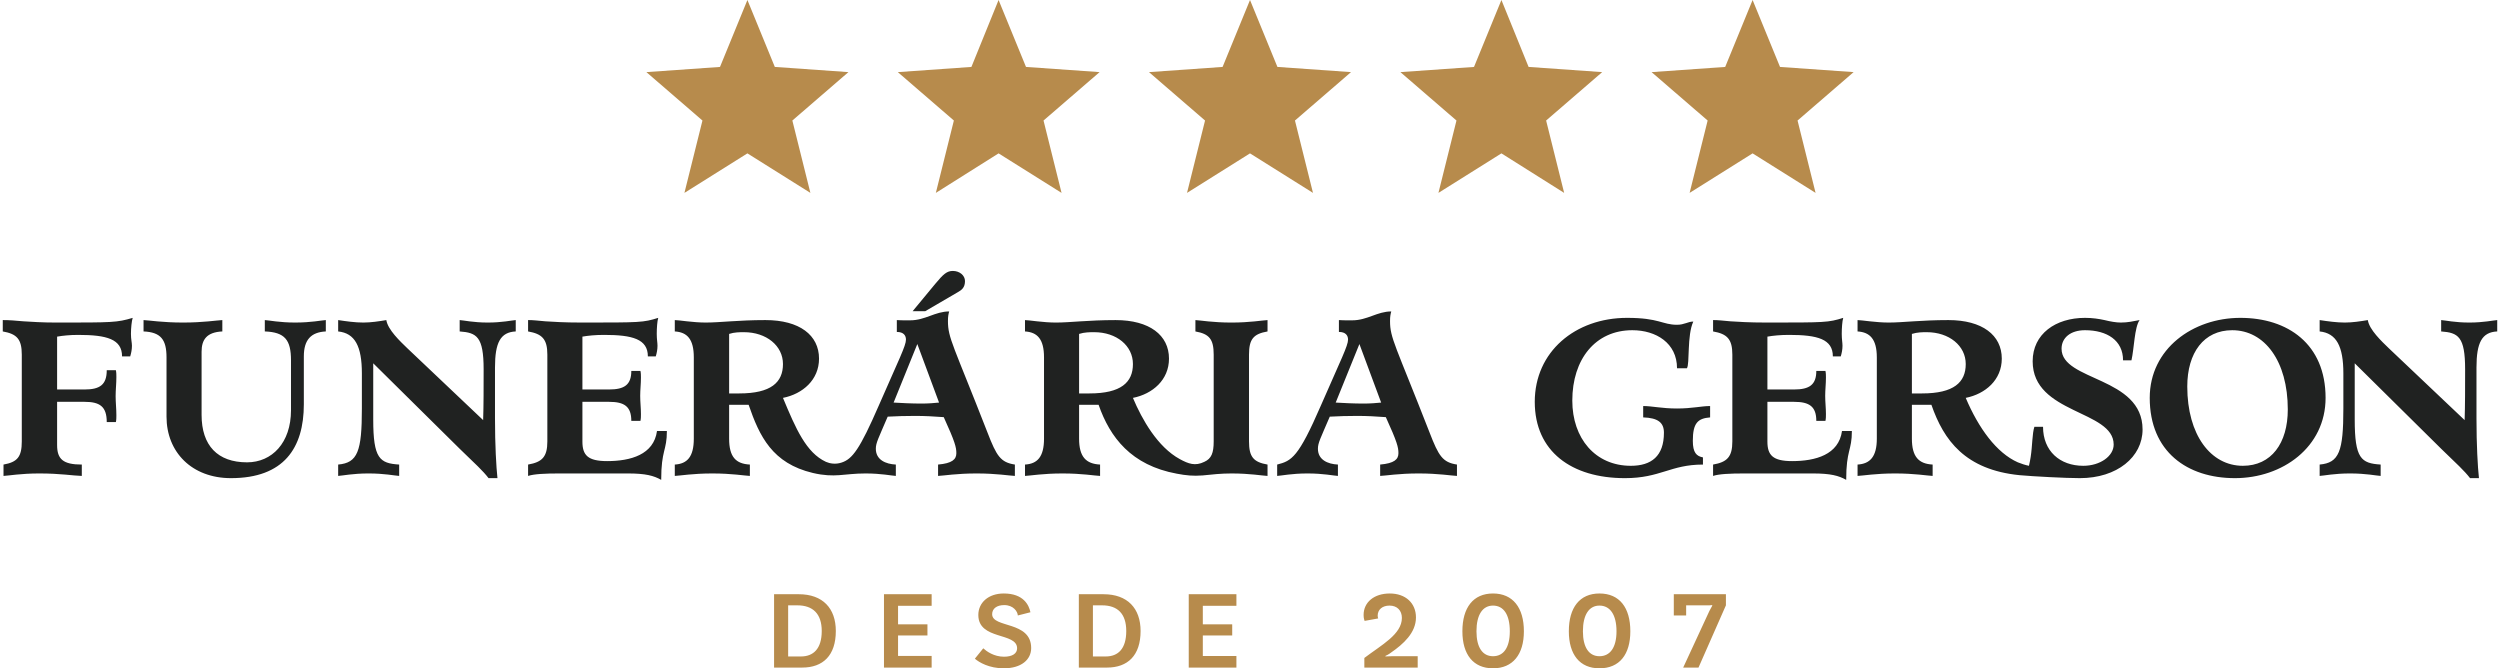 <?xml version="1.0" encoding="UTF-8"?> <svg xmlns="http://www.w3.org/2000/svg" xmlns:xlink="http://www.w3.org/1999/xlink" xmlns:xodm="http://www.corel.com/coreldraw/odm/2003" xml:space="preserve" width="101px" height="27px" version="1.0" style="shape-rendering:geometricPrecision; text-rendering:geometricPrecision; image-rendering:optimizeQuality; fill-rule:evenodd; clip-rule:evenodd" viewBox="0 0 101 27.06"> <defs> <style type="text/css"> .fil0 {fill:#B78B4C} .fil2 {fill:#202221;fill-rule:nonzero} .fil1 {fill:#B78B4C;fill-rule:nonzero} </style> </defs> <g id="Camada_x0020_1">  <g id="_1954003842544"> <path class="fil0" d="M26.06 2.92c0,0 2.27,1.96 2.27,1.96 0,0 -0.73,2.93 -0.73,2.93 0,0 2.55,-1.6 2.55,-1.6 0,0 2.55,1.6 2.55,1.6 0,0 -0.73,-2.93 -0.73,-2.93 0,0 2.27,-1.96 2.27,-1.96 0,0 -2.98,-0.21 -2.98,-0.21l-1.11 -2.71 -1.11 2.71c0,0 -2.98,0.21 -2.98,0.21zm40.7 0c0,0 2.27,1.96 2.27,1.96 0,0 -0.73,2.93 -0.73,2.93 0,0 2.55,-1.6 2.55,-1.6 0,0 2.55,1.6 2.55,1.6 0,0 -0.73,-2.93 -0.73,-2.93 0,0 2.27,-1.96 2.27,-1.96 0,0 -2.98,-0.21 -2.98,-0.21l-1.11 -2.71 -1.11 2.71c0,0 -2.98,0.21 -2.98,0.21zm-10.17 0c0,0 2.27,1.96 2.27,1.96 0,0 -0.73,2.93 -0.73,2.93 0,0 2.55,-1.6 2.55,-1.6 0,0 2.54,1.6 2.54,1.6 0,0 -0.73,-2.93 -0.73,-2.93 0,0 2.27,-1.96 2.27,-1.96 0,0 -2.98,-0.21 -2.98,-0.21l-1.1 -2.71 -1.11 2.71c0,0 -2.98,0.21 -2.98,0.21zm-10.18 0c0,0 2.27,1.96 2.27,1.96 0,0 -0.73,2.93 -0.73,2.93 0,0 2.55,-1.6 2.55,-1.6 0,0 2.55,1.6 2.55,1.6 0,0 -0.73,-2.93 -0.73,-2.93 0,0 2.27,-1.96 2.27,-1.96 0,0 -2.98,-0.21 -2.98,-0.21l-1.11 -2.71 -1.11 2.71c0,0 -2.98,0.21 -2.98,0.21zm-10.17 0c0,0 2.27,1.96 2.27,1.96 0,0 -0.73,2.93 -0.73,2.93 0,0 2.54,-1.6 2.54,-1.6 0,0 2.55,1.6 2.55,1.6 0,0 -0.73,-2.93 -0.73,-2.93 0,0 2.27,-1.96 2.27,-1.96 0,0 -2.98,-0.21 -2.98,-0.21l-1.11 -2.71 -1.1 2.71c0,0 -2.98,0.21 -2.98,0.21z"></path> <path class="fil1" d="M32.23 24.06l-1 0 0 2.97 1.14 0c0.84,0 1.36,-0.49 1.36,-1.48 0,-0.92 -0.53,-1.49 -1.5,-1.49zm0.09 2.52l-0.52 0 0 -2.07 0.37 0c0.63,0 0.99,0.34 0.99,1.04 0,0.72 -0.34,1.03 -0.84,1.03zm5.29 -2.05l0 -0.47 -1.93 0 0 2.97 1.93 0 0 -0.47 -1.36 0 0 -0.83 1.19 0 0 -0.45 -1.19 0 0 -0.75 1.36 0zm3.49 0.39l0.51 -0.13c-0.06,-0.29 -0.28,-0.76 -1.08,-0.76 -0.62,0 -1.03,0.37 -1.03,0.87 0,1.03 1.57,0.69 1.57,1.35 0,0.21 -0.19,0.34 -0.53,0.34 -0.41,0 -0.71,-0.22 -0.84,-0.34l-0.34 0.42c0.17,0.15 0.58,0.39 1.17,0.39 0.71,0 1.11,-0.35 1.11,-0.82 0,-1.11 -1.58,-0.8 -1.58,-1.37 0,-0.23 0.19,-0.37 0.49,-0.37 0.37,0 0.54,0.26 0.55,0.42zm3.47 -0.86l-1 0 0 2.97 1.14 0c0.84,0 1.36,-0.49 1.36,-1.48 0,-0.92 -0.53,-1.49 -1.5,-1.49zm0.09 2.52l-0.52 0 0 -2.07 0.37 0c0.63,0 0.98,0.34 0.98,1.04 0,0.72 -0.33,1.03 -0.83,1.03zm5.29 -2.05l0 -0.47 -1.93 0 0 2.97 1.93 0 0 -0.47 -1.36 0 0 -0.83 1.19 0 0 -0.45 -1.19 0 0 -0.75 1.36 0zm6.04 2.05l-0.01 -0.02c0.03,-0.01 0.16,-0.08 0.22,-0.13 0.51,-0.35 1.02,-0.81 1.02,-1.43 0,-0.58 -0.42,-0.97 -1.06,-0.97 -0.63,0 -1.06,0.35 -1.06,0.87 0,0.14 0.03,0.2 0.04,0.24l0.55 -0.1c-0.01,-0.03 -0.02,-0.07 -0.02,-0.11 0,-0.25 0.19,-0.41 0.48,-0.41 0.31,0 0.5,0.2 0.5,0.5 0,0.66 -0.82,1.09 -1.52,1.62l0 0.39 2.16 0 0 -0.46 -1.06 0c-0.12,0 -0.21,0.01 -0.24,0.01zm4.35 0.48c0.8,0 1.25,-0.56 1.25,-1.5 0,-0.96 -0.45,-1.53 -1.25,-1.53 -0.8,0 -1.24,0.57 -1.24,1.53 0,0.94 0.44,1.5 1.24,1.5zm0 -0.49c-0.42,0 -0.67,-0.35 -0.67,-1.01 0,-0.67 0.25,-1.04 0.67,-1.04 0.43,0 0.68,0.37 0.68,1.04 0,0.66 -0.25,1.01 -0.68,1.01zm4.31 0.49c0.81,0 1.25,-0.56 1.25,-1.5 0,-0.96 -0.44,-1.53 -1.25,-1.53 -0.8,0 -1.24,0.57 -1.24,1.53 0,0.94 0.44,1.5 1.24,1.5zm0 -0.49c-0.42,0 -0.67,-0.35 -0.67,-1.01 0,-0.67 0.25,-1.04 0.67,-1.04 0.43,0 0.69,0.37 0.69,1.04 0,0.66 -0.26,1.01 -0.69,1.01zm3.01 -2.51l0 0.05 0 0 0 0.81 0.5 0 0 -0.41 0.82 0c0.1,0 0.19,0 0.23,-0.01l0.01 0.02c-0.01,0.01 -0.07,0.12 -0.12,0.22l-1.06 2.29 0.62 0 1.11 -2.52 0 -0.45 -2.11 0z"></path> <path class="fil2" d="M0.77 17.87c0,0.63 -0.18,0.84 -0.74,0.94l0 0.46c0.21,-0.01 0.7,-0.1 1.45,-0.1 0.86,0 1.35,0.09 1.72,0.1l0 -0.46c-0.76,0 -1,-0.22 -1,-0.79l0 -1.75 1.11 0c0.62,0 0.9,0.19 0.9,0.82l0.37 0c0.02,-0.09 0.02,-0.19 0.02,-0.28 0,-0.26 -0.03,-0.52 -0.03,-0.77 0,-0.25 0.03,-0.51 0.03,-0.77 0,-0.09 0,-0.19 -0.02,-0.28l-0.37 0c0,0.59 -0.28,0.78 -0.9,0.78l-1.11 0 0 -2.14c0.23,-0.04 0.51,-0.07 0.86,-0.07 1.15,0 1.77,0.17 1.77,0.87l0.33 0c0.04,-0.13 0.07,-0.28 0.07,-0.43 0,-0.13 -0.04,-0.26 -0.04,-0.48 0,-0.24 0.03,-0.52 0.07,-0.65 -0.64,0.19 -0.8,0.19 -3.1,0.19 -0.57,0 -0.98,-0.03 -1.32,-0.05 -0.33,-0.03 -0.58,-0.05 -0.82,-0.05l-0.02 0 0 0.46c0.57,0.1 0.77,0.31 0.77,0.94l0 3.51zm75.11 -3.4l0 3.29c0,0.74 -0.28,1.02 -0.78,1.05l0 0.46c0.23,-0.01 0.73,-0.1 1.52,-0.1 0.79,0 1.3,0.09 1.52,0.1l0 -0.46c-0.56,-0.03 -0.84,-0.31 -0.84,-1.05l0 -1.37 0.79 0c0.5,1.44 1.37,2.63 3.57,2.85 0.55,0.05 1.87,0.12 2.44,0.12 1.51,0 2.54,-0.86 2.54,-1.97 0,-2.15 -3.28,-1.95 -3.28,-3.27 0,-0.44 0.36,-0.75 0.95,-0.75 0.89,0 1.54,0.41 1.54,1.22l0.34 0c0.11,-0.47 0.12,-1.34 0.33,-1.63 -0.28,0.05 -0.47,0.1 -0.76,0.1 -0.19,0 -0.42,-0.04 -0.66,-0.1 -0.23,-0.05 -0.49,-0.09 -0.79,-0.09 -1.19,0 -2.12,0.65 -2.12,1.76 0,2.14 3.28,1.97 3.28,3.37 0,0.47 -0.55,0.86 -1.23,0.86 -0.95,0 -1.63,-0.6 -1.63,-1.58l-0.35 0c-0.09,0.28 -0.08,0.77 -0.15,1.22 -0.02,0.12 -0.04,0.24 -0.07,0.36 -0.15,-0.03 -0.3,-0.08 -0.45,-0.14 -0.86,-0.38 -1.59,-1.38 -2.11,-2.61 0.8,-0.16 1.46,-0.73 1.46,-1.59 0,-0.95 -0.79,-1.56 -2.16,-1.56 -1.12,0 -1.84,0.1 -2.42,0.1 -0.52,0 -1.1,-0.1 -1.26,-0.1l0 0.46c0.5,0.03 0.78,0.31 0.78,1.05zm-7.69 0.44c0.12,-0.16 0,-1.34 0.26,-1.89 -0.22,0 -0.36,0.13 -0.66,0.13 -0.6,0 -0.72,-0.28 -2.02,-0.28 -2.1,0 -3.74,1.37 -3.74,3.4 0,2.01 1.49,3.09 3.65,3.09 1.44,0 1.84,-0.55 3.16,-0.55l0 -0.29c-0.26,-0.05 -0.41,-0.19 -0.41,-0.67 0,-0.72 0.2,-0.91 0.7,-0.95l0 -0.46c-0.35,0 -0.73,0.1 -1.34,0.1 -0.62,0 -1,-0.1 -1.37,-0.1l0 0.46c0.6,0.02 0.84,0.21 0.84,0.62 0,0.95 -0.51,1.34 -1.34,1.34 -1.44,0 -2.37,-1.11 -2.37,-2.64 0,-1.67 0.93,-2.85 2.43,-2.85 0.96,0 1.81,0.52 1.81,1.54l0.4 0zm1.84 2.96c0,0.63 -0.21,0.84 -0.78,0.94l0 0.46c0.24,-0.08 0.69,-0.1 1.27,-0.1l2.77 0c0.72,0 1.05,0.09 1.35,0.26 0,-1.22 0.23,-1.17 0.23,-1.98l-0.4 0c-0.13,0.96 -1.07,1.22 -2.02,1.22 -0.78,0 -1,-0.24 -1,-0.79l0 -1.61 1.08 0c0.62,0 0.9,0.19 0.9,0.77l0.37 0c0.02,-0.09 0.02,-0.19 0.02,-0.27 0,-0.25 -0.03,-0.5 -0.03,-0.74 0,-0.24 0.03,-0.49 0.03,-0.74 0,-0.09 0,-0.18 -0.02,-0.27l-0.37 0c0,0.56 -0.28,0.75 -0.9,0.75l-1.08 0 0 -2.14c0.23,-0.04 0.52,-0.07 0.88,-0.07 1.15,0 1.77,0.17 1.77,0.87l0.32 0c0.04,-0.13 0.07,-0.28 0.07,-0.43 0,-0.13 -0.03,-0.26 -0.03,-0.48 0,-0.24 0.02,-0.52 0.06,-0.65 -0.61,0.19 -0.71,0.19 -3.12,0.19 -0.69,0 -1.13,-0.03 -1.45,-0.05 -0.32,-0.03 -0.51,-0.05 -0.68,-0.05l-0.02 0 0 0.46c0.57,0.1 0.78,0.31 0.78,0.94l0 3.51zm16.9 -1.76c0,2.18 1.52,3.25 3.45,3.25 1.92,0 3.67,-1.25 3.67,-3.25 0,-2.18 -1.53,-3.24 -3.45,-3.24 -1.92,0 -3.67,1.25 -3.67,3.24zm1.52 -0.46c0,-1.37 0.67,-2.28 1.82,-2.28 1.31,0 2.25,1.25 2.25,3.21 0,1.37 -0.67,2.28 -1.82,2.28 -1.3,0 -2.25,-1.25 -2.25,-3.21zm12.55 -2.69c-0.16,0.01 -0.55,0.1 -1.13,0.1 -0.59,0 -0.97,-0.09 -1.14,-0.1l0 0.46c0.69,0.05 0.97,0.21 0.97,1.53 0,0.72 0,1.5 -0.02,2.06l-3.07 -2.91c-0.29,-0.28 -0.79,-0.75 -0.85,-1.14 -0.3,0.05 -0.62,0.1 -0.93,0.1 -0.34,0 -0.68,-0.05 -1.02,-0.1l0 0.46c0.68,0.07 0.96,0.6 0.96,1.7l0 1.42c0,1.74 -0.17,2.2 -0.96,2.27l0 0.46c0.18,-0.01 0.59,-0.1 1.23,-0.1 0.65,0 1.06,0.09 1.24,0.1l0 -0.46c-0.79,-0.05 -1.05,-0.24 -1.05,-1.82l0 -2.28 3.5 3.46c0.65,0.63 0.93,0.88 1.17,1.19l0.36 0c-0.05,-0.46 -0.1,-1.34 -0.1,-2.42l0 -2.06c0,-1.01 0.22,-1.43 0.84,-1.46l0 -0.46zm-23.7 2.97l0 -2.41c0.22,-0.07 0.44,-0.07 0.6,-0.07 0.91,0 1.58,0.55 1.58,1.29 0,0.74 -0.48,1.19 -1.77,1.19l-0.41 0zm-68.41 -2.97c-0.23,0.01 -0.77,0.1 -1.59,0.1 -0.83,0 -1.37,-0.09 -1.6,-0.1l0 0.46c0.7,0.03 0.93,0.33 0.93,1.05l0 2.4c0,1.44 1.03,2.49 2.61,2.49 2.14,0 2.95,-1.22 2.95,-2.99l0 -1.94c0,-0.67 0.29,-0.98 0.89,-1.01l0 -0.46c-0.18,0.01 -0.59,0.1 -1.24,0.1 -0.64,0 -1.05,-0.09 -1.23,-0.1l0 0.46c0.81,0.03 1.06,0.34 1.06,1.17l0 2.02c0,1.32 -0.77,2.11 -1.78,2.11 -1.19,0 -1.84,-0.68 -1.84,-1.92l0 -2.56c0,-0.49 0.21,-0.79 0.84,-0.82l0 -0.46zm11.88 0c-0.16,0.01 -0.55,0.1 -1.13,0.1 -0.59,0 -0.97,-0.09 -1.14,-0.1l0 0.46c0.69,0.05 0.97,0.21 0.97,1.53 0,0.72 0,1.5 -0.02,2.06l-3.07 -2.91c-0.29,-0.28 -0.79,-0.75 -0.85,-1.14 -0.3,0.05 -0.62,0.1 -0.93,0.1 -0.34,0 -0.68,-0.05 -1.02,-0.1l0 0.46c0.68,0.07 0.96,0.6 0.96,1.7l0 1.42c0,1.74 -0.17,2.2 -0.96,2.27l0 0.46c0.18,-0.01 0.59,-0.1 1.23,-0.1 0.65,0 1.06,0.09 1.24,0.1l0 -0.46c-0.79,-0.05 -1.05,-0.24 -1.05,-1.82l0 -2.28 3.5 3.46c0.65,0.63 0.93,0.88 1.17,1.19l0.36 0c-0.05,-0.46 -0.1,-1.34 -0.1,-2.42l0 -2.06c0,-1.01 0.22,-1.43 0.84,-1.46l0 -0.46zm1.28 4.91c0,0.63 -0.21,0.84 -0.78,0.94l0 0.46c0.25,-0.08 0.69,-0.1 1.28,-0.1l2.76 0c0.72,0 1.05,0.09 1.35,0.26 0,-1.22 0.23,-1.17 0.23,-1.98l-0.4 0c-0.13,0.96 -1.07,1.22 -2.02,1.22 -0.78,0 -1,-0.24 -1,-0.79l0 -1.61 1.08 0c0.62,0 0.9,0.19 0.9,0.77l0.37 0c0.02,-0.09 0.02,-0.19 0.02,-0.27 0,-0.25 -0.03,-0.5 -0.03,-0.74 0,-0.24 0.03,-0.49 0.03,-0.74 0,-0.09 0,-0.18 -0.02,-0.27l-0.37 0c0,0.56 -0.28,0.75 -0.9,0.75l-1.08 0 0 -2.14c0.23,-0.04 0.52,-0.07 0.88,-0.07 1.15,0 1.77,0.17 1.77,0.87l0.32 0c0.04,-0.13 0.07,-0.28 0.07,-0.43 0,-0.13 -0.03,-0.26 -0.03,-0.48 0,-0.24 0.02,-0.52 0.06,-0.65 -0.61,0.19 -0.71,0.19 -3.12,0.19 -0.69,0 -1.13,-0.03 -1.45,-0.05 -0.32,-0.03 -0.51,-0.05 -0.68,-0.05l-0.02 0 0 0.46c0.57,0.1 0.78,0.31 0.78,0.94l0 3.51zm5.93 -0.11c0,0.74 -0.27,1.02 -0.77,1.05l0 0.46c0.22,-0.01 0.73,-0.1 1.52,-0.1 0.79,0 1.3,0.09 1.52,0.1l0 -0.46c-0.57,-0.03 -0.84,-0.31 -0.84,-1.05l0 -1.37 0.79 0c0.44,1.28 0.96,2.37 2.6,2.76 0.9,0.21 1.26,0.02 2.13,0.02 0.64,0 1.05,0.09 1.23,0.1l0 -0.46c-0.41,-0.02 -0.81,-0.19 -0.81,-0.64 0,-0.24 0.1,-0.41 0.48,-1.3 0.37,-0.02 0.73,-0.03 1.1,-0.03 0.42,0 0.76,0.02 1.17,0.05 0.46,1.01 0.51,1.22 0.51,1.46 0,0.25 -0.17,0.41 -0.74,0.46l0 0.46c0.24,-0.01 0.75,-0.1 1.56,-0.1 0.8,0 1.32,0.09 1.55,0.1l0 -0.46c-0.58,-0.09 -0.74,-0.34 -1.11,-1.3 -1.39,-3.56 -1.6,-3.82 -1.6,-4.51 0,-0.19 0.02,-0.28 0.05,-0.39 -0.57,0 -0.97,0.36 -1.58,0.36 -0.31,0 -0.43,0 -0.54,-0.01l0 0.48c0.28,0 0.37,0.15 0.37,0.31 0,0.25 -0.28,0.79 -1.1,2.67 -0.77,1.77 -1.07,2.17 -1.51,2.31 -0.24,0.08 -0.47,0.04 -0.63,-0.03 -0.8,-0.37 -1.22,-1.34 -1.74,-2.59 0.8,-0.16 1.46,-0.73 1.46,-1.59 0,-0.95 -0.79,-1.56 -2.17,-1.56 -1.11,0 -1.83,0.1 -2.42,0.1 -0.51,0 -1.09,-0.1 -1.25,-0.1l0 0.46c0.5,0.03 0.77,0.31 0.77,1.05l0 3.29zm1.43 -4.24c0.21,-0.07 0.44,-0.07 0.6,-0.07 0.91,0 1.58,0.55 1.58,1.29 0,0.74 -0.48,1.19 -1.77,1.19l-0.41 0 0 -2.41zm7.62 0.41l0.88 2.37c-0.18,0.02 -0.45,0.04 -0.7,0.04 -0.4,0 -0.82,-0.02 -1.14,-0.04l0.96 -2.37zm0.32 -1.33l1.32 -0.77c0.16,-0.09 0.29,-0.19 0.29,-0.45 0,-0.23 -0.22,-0.41 -0.49,-0.41 -0.24,0 -0.38,0.12 -0.72,0.53l-0.91 1.1 0.51 0zm4.81 5.16c0,0.74 -0.27,1.02 -0.77,1.05l0 0.46c0.22,-0.01 0.73,-0.1 1.52,-0.1 0.79,0 1.29,0.09 1.52,0.1l0 -0.46c-0.57,-0.03 -0.85,-0.31 -0.85,-1.05l0 -1.37 0.79 0c0.46,1.32 1.32,2.45 3.17,2.79 0.37,0.07 0.66,0.1 1.04,0.07 0.39,-0.04 0.75,-0.08 1.17,-0.08 0.75,0 1.24,0.09 1.46,0.1l0 -0.46c-0.57,-0.1 -0.75,-0.31 -0.75,-0.94l0 -3.51c0,-0.63 0.18,-0.84 0.75,-0.94l0 -0.46c-0.22,0.01 -0.71,0.1 -1.46,0.1 -0.76,0 -1.25,-0.09 -1.46,-0.1l0 0.46c0.56,0.1 0.74,0.31 0.74,0.94l0 3.51c0,0.47 -0.09,0.7 -0.38,0.83 -0.37,0.18 -0.64,0.08 -0.99,-0.11 -0.9,-0.49 -1.53,-1.6 -1.9,-2.48 0.8,-0.16 1.46,-0.73 1.46,-1.59 0,-0.95 -0.79,-1.56 -2.16,-1.56 -1.12,0 -1.84,0.1 -2.42,0.1 -0.51,0 -1.1,-0.1 -1.25,-0.1l0 0.46c0.5,0.03 0.77,0.31 0.77,1.05l0 3.29zm1.42 -4.24c0.22,-0.07 0.44,-0.07 0.61,-0.07 0.91,0 1.57,0.55 1.57,1.29 0,0.74 -0.48,1.19 -1.76,1.19l-0.42 0 0 -2.41zm15.3 5.29c-0.58,-0.09 -0.74,-0.34 -1.11,-1.3 -1.39,-3.56 -1.6,-3.82 -1.6,-4.51 0,-0.19 0.02,-0.28 0.05,-0.39 -0.57,0 -0.97,0.36 -1.58,0.36 -0.31,0 -0.43,0 -0.54,-0.01l0 0.48c0.28,0 0.37,0.15 0.37,0.31 0,0.25 -0.28,0.79 -1.1,2.67 -0.91,2.1 -1.18,2.24 -1.77,2.39l0 0.46c0.18,-0.01 0.59,-0.1 1.23,-0.1 0.64,0 1.05,0.09 1.23,0.1l0 -0.46c-0.41,-0.02 -0.81,-0.19 -0.81,-0.64 0,-0.24 0.1,-0.41 0.48,-1.3 0.37,-0.02 0.73,-0.03 1.1,-0.03 0.42,0 0.76,0.02 1.17,0.05 0.46,1.01 0.51,1.22 0.51,1.46 0,0.25 -0.17,0.41 -0.74,0.46l0 0.46c0.24,-0.01 0.75,-0.1 1.56,-0.1 0.8,0 1.32,0.09 1.55,0.1l0 -0.46zm-3.95 -4.88l0.88 2.37c-0.18,0.02 -0.45,0.04 -0.7,0.04 -0.4,0 -0.82,-0.02 -1.14,-0.04l0.96 -2.37z"></path> </g> </g> </svg> 